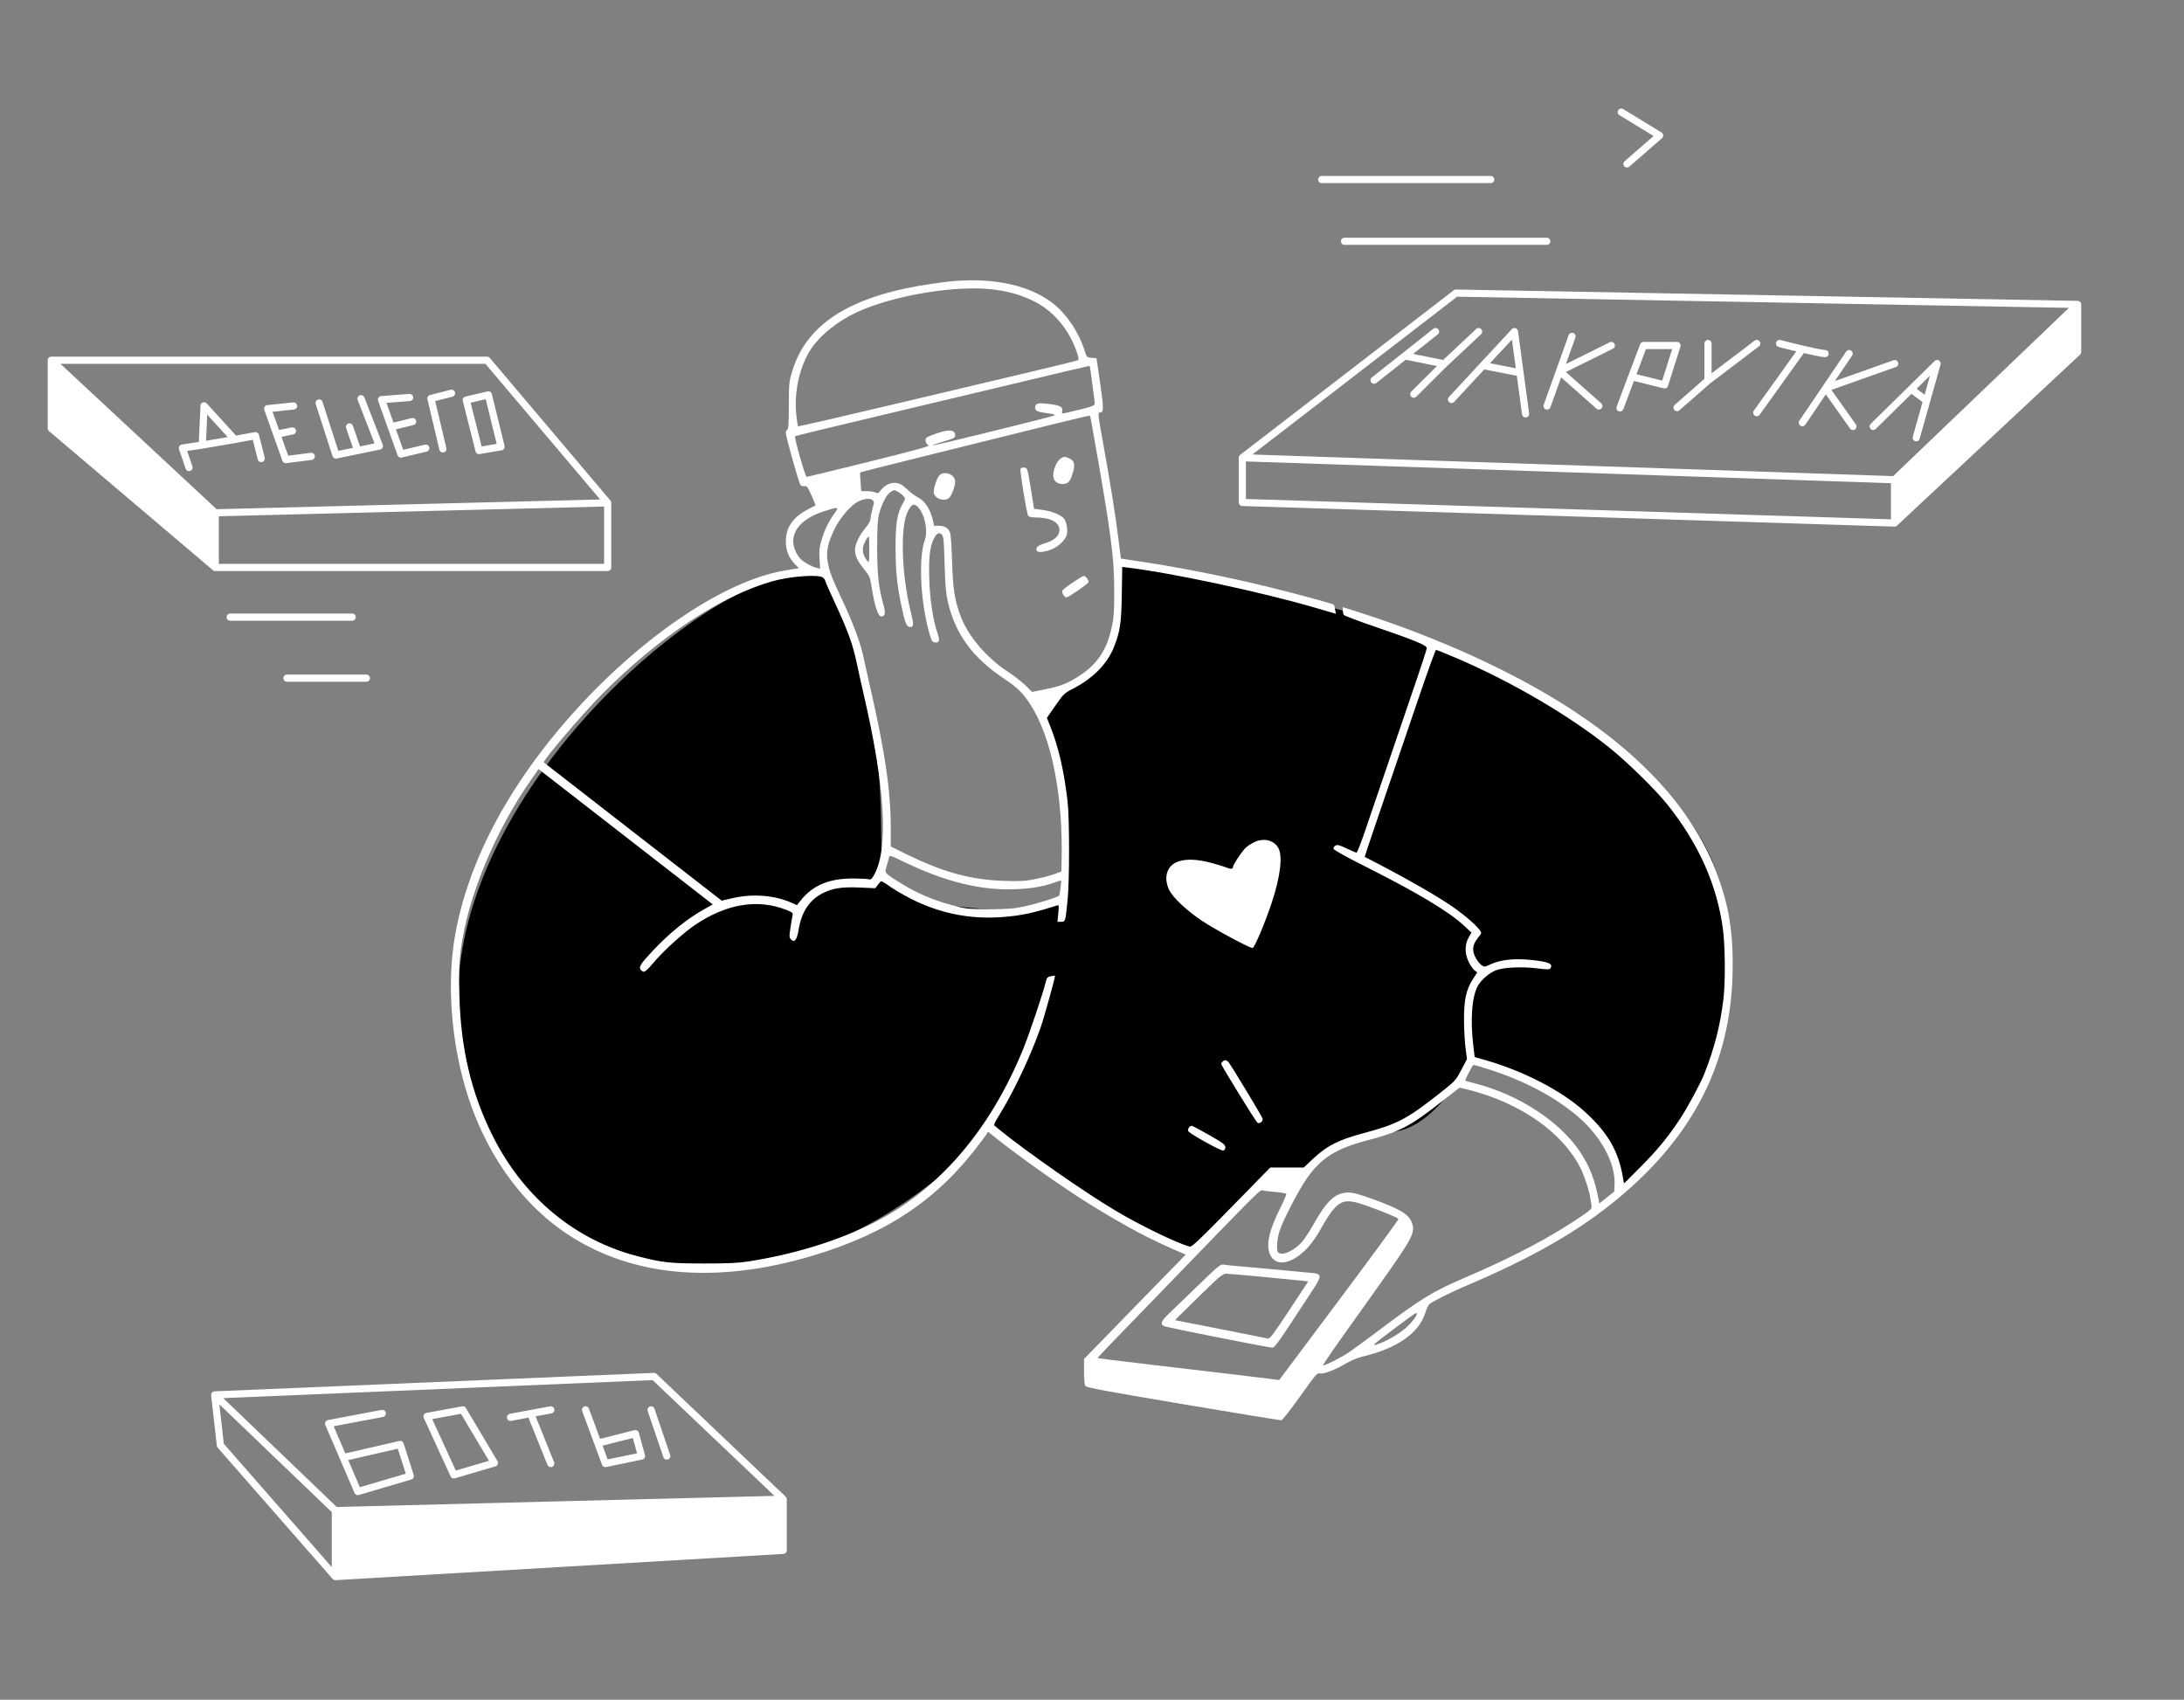 <?xml version="1.0" encoding="UTF-8"?> <svg xmlns="http://www.w3.org/2000/svg" width="1831" height="1425" viewBox="0 0 1831 1425" fill="none"><rect x="0" y="0" width="1831" height="1425" fill="#808080" stroke="none"/> <path d="M1375.89 646.5C1485.56 731.411 1450 861 1420.5 927C1411.57 946.97 1392.88 969.516 1362 992.5C1319 903 1311 922.5 1235.39 886.5C1223.89 905.5 1197.3 949 1164.5 949C1131.7 949 1106.22 966.5 1099.89 978L1065 983.5C1052.17 997.5 1024.9 1028.7 998.5 1047.5C960.5 1045.5 871.722 976 833.889 943.5C805.389 975.5 728.389 1042.7 648.389 1055.5C548.389 1071.5 412.388 1063.5 385.888 865.5C359.388 667.5 619.388 456 690.388 482C750.888 591 734.888 705.5 740.388 735C745.888 764.5 888 770 888 752C910.5 675.5 870.112 608 877 593C888 582.5 908.5 568.2 910.5 567C913 565.5 948 529 938.5 472C1228 521 1274.5 568 1375.89 646.5Z" fill="black"></path> <path fill-rule="evenodd" clip-rule="evenodd" d="M801.795 235.492C790.778 236.292 771.191 239.21 758.677 241.916C722.024 249.839 696.169 262.899 680.289 281.51C672.699 290.406 667.826 299.415 664.148 311.353C661.539 319.823 661.385 321.402 661.341 340.055C661.306 354.889 660.984 359.913 660.045 360.274C659.358 360.537 658.795 361.771 658.795 363.015C658.795 365.991 669.764 404.946 671.062 406.583C671.615 407.279 673.134 407.729 674.439 407.583C676.52 407.349 677.237 408.294 680.303 415.306C682.223 419.7 683.795 423.406 683.795 423.541C683.795 423.677 681.082 425.157 677.765 426.831C665.026 433.262 658.778 442.142 658.817 453.762C658.843 461.509 661.252 467.617 666.348 472.856L669.791 476.396L659.282 478.063C589.593 489.118 487.829 571.893 429.545 664.933C404.503 704.908 388.292 745.282 381.41 784.816C374.819 822.683 377.887 869.186 389.703 910.5C405.053 964.169 435.834 1008.49 476.201 1035.04C530.46 1070.73 601.181 1076.77 681.795 1052.6C744.741 1033.73 787.145 1004.96 822.515 957.134L828.565 948.953L834.43 953.669C854.658 969.934 892.949 996.931 914.795 1010.33C945.684 1029.27 963.503 1038.71 989.694 1049.98L994.093 1051.87L979.194 1067.08C970.999 1075.44 957.749 1089.04 949.748 1097.3C941.747 1105.56 929.267 1118.39 922.014 1125.82L908.827 1139.32L908.811 1149.88C908.8 1156.8 909.225 1161 910.045 1162.08C911.014 1163.36 929.445 1166.78 991.957 1177.27C1036.32 1184.72 1073.31 1190.82 1074.15 1190.82C1075 1190.82 1081.98 1181.95 1089.86 1170.87C1103.16 1152.14 1104.2 1150.95 1106.72 1151.45C1109.97 1152.1 1119.54 1148.38 1128.85 1142.86C1132.47 1140.71 1138.32 1138.27 1141.86 1137.44C1171.19 1130.56 1189.59 1117.8 1194.94 1100.62C1195.98 1097.26 1197.61 1093.91 1198.57 1093.18C1201.62 1090.85 1216.99 1083.14 1227.3 1078.78C1285.09 1054.33 1324.2 1031.84 1357.74 1003.77C1419.57 952.036 1450.35 891.639 1452.49 817.816C1453.39 786.916 1450.46 764.795 1442.15 739.816C1424.43 686.546 1383.22 638.221 1319.8 596.33C1271.92 564.709 1207.04 534.883 1139.05 513.231L1125.8 509.012L1125.81 511.664C1125.82 513.123 1126.17 514.861 1126.6 515.526C1127.02 516.192 1137.92 520.342 1150.83 524.749C1185.82 536.696 1196.33 541.016 1196.16 543.38C1196.09 544.445 1192.64 555.216 1188.5 567.316C1171.23 617.772 1151.19 676.602 1144.97 695.066C1141.31 705.928 1137.85 714.816 1137.28 714.816C1136.71 714.816 1132.96 713.243 1128.94 711.32C1123.09 708.515 1121.26 708.034 1119.66 708.887C1118.57 709.472 1117.82 710.688 1117.99 711.59C1118.19 712.613 1128.81 718.516 1146.3 727.316C1188.73 748.666 1214.97 764.444 1227.44 776.105L1233.63 781.895L1231.23 786.105C1227.85 792.007 1227.92 799.662 1231.4 806.653C1232.83 809.529 1235.01 812.64 1236.24 813.566L1238.47 815.25L1234.75 821.014C1229.16 829.656 1227.28 838.415 1227.38 855.316C1227.42 863.016 1228 873.512 1228.66 878.639L1229.85 887.963L1225.07 897.038C1220.37 905.975 1220.08 906.279 1206.3 917.133C1179.59 938.154 1171.22 942.542 1143.96 949.804C1121.8 955.707 1112.53 960.444 1100.02 972.24L1093.05 978.816H1079.01H1064.96L1032.17 1012.32C1005.17 1039.9 999.016 1045.71 997.336 1045.2C985.333 1041.59 956.176 1027.43 935.795 1015.32C909.079 999.444 863.802 967.867 834.611 944.751C832.683 943.224 832.797 942.92 839.308 932.251C850.802 913.416 864.635 883.825 872.468 861.316C875.465 852.706 884.932 818.619 884.458 818.146C884.269 817.957 882.695 818.086 880.96 818.433C878.277 818.97 877.649 819.682 876.763 823.19C874.208 833.304 863.194 866.146 858.272 878.329C830.335 947.467 786.589 998.258 731.295 1025.76C701.508 1040.57 665.68 1051.56 627.795 1057.51C618.779 1058.93 610.57 1059.31 589.795 1059.28C561.419 1059.24 555.212 1058.55 534.295 1053.12C482.009 1039.55 438.918 1003.82 413.256 952.743C395.103 916.616 386.209 879.041 385.105 833.816C384.644 814.923 384.868 807.669 386.246 796.816C391.851 752.686 414.947 696.843 445.706 653.054L451.509 644.792L524.542 701.53L597.575 758.268L591.463 761.655C576.322 770.047 561.833 781.644 547.628 796.741C536.835 808.211 535.11 810.989 537.374 813.252C540.069 815.947 540.523 815.643 549.852 804.888C557.788 795.737 573.737 781.463 582.869 775.336C609.377 757.551 635.521 753.345 659.633 762.985C664.51 764.935 664.921 765.343 664.398 767.718C664.083 769.147 663.295 773.827 662.647 778.117C661.596 785.079 661.65 786.099 663.151 787.6C666.163 790.613 668.144 788.033 669.591 779.215C672.016 764.434 678.657 754.438 689.781 748.823C698.128 744.61 705.899 743.43 720.905 744.097L733.841 744.672L736.006 741.744C737.197 740.134 738.523 738.816 738.953 738.816C739.383 738.816 743.011 741.013 747.015 743.698C775.942 763.098 807.548 771.536 841.03 768.799C856.718 767.516 865.69 765.591 886.119 759.122C887.81 758.586 887.892 759.063 887.24 765.68L886.537 772.816H889.586C893.199 772.816 893.158 772.951 895.015 754.816C896.719 738.171 896.692 685.714 894.973 671.316C891.869 645.322 887.407 626.185 880.32 608.471L877.684 601.883L884.784 591.622C891.652 581.697 892.155 581.221 900.158 577.078C916.27 568.736 928.315 556.463 933.758 542.842C939.081 529.52 940.129 522.513 940.494 497.816L940.825 475.316L943.56 475.631C980.601 479.898 1057.83 496.37 1103.14 509.668L1119.98 514.611L1119.3 510.963C1118.92 508.957 1118.48 507.173 1118.31 506.999C1117.47 506.144 1087.4 497.961 1063.8 492.166C1031.3 484.187 991.005 476.083 961.769 471.649L939.797 468.316L939.35 465.316C939.104 463.666 938.184 456.466 937.306 449.316C935.233 432.442 930.928 405.533 925.307 374.316C920.276 346.373 920.216 345.816 922.245 345.816C925.396 345.816 925.412 342.549 922.365 321.512L919.295 300.316L915.212 300.017C911.19 299.722 911.102 299.632 909.335 294.017C904.626 279.05 894.738 264.03 883.723 255.111C865.022 239.968 835.969 233.01 801.795 235.492ZM834.328 242.884C846.868 244.628 856.716 247.558 866.761 252.532C883.28 260.712 896.157 276.023 902.831 295.42C903.923 298.595 904.475 301.491 904.056 301.855C903.638 302.218 888.67 305.962 870.795 310.175C852.92 314.387 800.33 326.852 753.928 337.875C707.526 348.897 669.335 357.689 669.059 357.413C668.782 357.136 668.14 352.952 667.632 348.113C665.516 327.978 670.497 306.284 680.609 291.586C688.243 280.491 702.976 268.837 718.347 261.736C749.499 247.344 803.401 238.582 834.328 242.884ZM913.811 307.566C913.819 307.979 914.719 314.603 915.811 322.287C916.902 329.971 917.795 337.184 917.795 338.315C917.795 340.358 915.189 341.189 892.169 346.482C890.376 346.894 890.114 346.596 890.499 344.582C891.174 341.051 889.026 339.903 879.43 338.664C870.179 337.47 867.795 338.134 867.795 341.903C867.795 344.416 870.272 345.544 877.616 346.375C881.039 346.763 884.021 347.373 884.243 347.732C884.69 348.455 884.817 348.421 824.884 363.299C801.558 369.09 782.273 373.628 782.028 373.383C781.784 373.138 784.894 371.979 788.939 370.808C799.359 367.791 800.795 367.092 800.795 365.037C800.795 359.491 794.235 359.586 779.991 365.338C776.284 366.835 775.729 367.44 775.991 369.696C776.168 371.219 777.191 372.71 778.437 373.256C780.104 373.989 769.144 377.034 728.953 387.006C700.56 394.052 676.871 399.812 676.312 399.808C675.089 399.797 665.636 366.573 666.613 365.721C666.988 365.394 696.32 358.251 731.795 349.849C767.27 341.447 822.17 328.37 853.795 320.788C885.42 313.206 911.858 306.96 912.545 306.909C913.233 306.858 913.802 307.153 913.811 307.566ZM915.364 356.039C931.715 448.313 934.164 466.668 934.147 496.816C934.138 513.073 933.776 517.96 931.971 526.2C927.786 545.305 919.736 557.152 904.214 567.049C894.668 573.137 888.928 575.363 876.224 577.904L865.295 580.09L859.795 574.677C856.77 571.7 850.342 566.688 845.51 563.54C827.463 551.78 812.089 533.952 805.653 517.32C800.491 503.98 798.832 493.637 798.192 470.816C797.876 459.541 797.173 448.855 796.63 447.069C795.339 442.826 792.318 440.816 787.232 440.816H783.113L781.913 435.453C780.088 427.298 775.143 419.723 770.046 417.275C767.709 416.152 763.884 413.392 761.546 411.142C756.373 406.162 753.876 404.816 749.811 404.816C745.691 404.816 741.532 407.06 738.522 410.906C736.417 413.595 735.782 413.879 734 412.926C732.859 412.315 729.713 411.816 727.007 411.816H722.088L721.441 404.151C721.084 399.935 720.983 396.294 721.216 396.061C721.449 395.828 750.362 388.52 785.467 379.82C820.573 371.12 863.695 360.433 881.295 356.07C898.895 351.708 913.47 348.279 913.685 348.45C913.899 348.622 914.654 352.036 915.364 356.039ZM889.795 384.089C886.831 385.562 883.807 391.311 883.058 396.893C882.341 402.241 885.448 405.816 890.814 405.816C895.374 405.816 897.048 404.023 899.328 396.697C901.6 389.401 900.803 386.135 896.292 384.25C892.212 382.546 892.865 382.562 889.795 384.089ZM855.559 393.012C854.879 394.815 860.817 431.022 862.045 432.566C862.594 433.256 865.203 433.816 867.868 433.816C880.579 433.816 888.195 437.749 888.195 444.313C888.195 449.276 883.889 453.176 875.783 455.554C869.993 457.252 867.787 459.376 869.289 461.807C870.284 463.416 875.275 462.982 881.18 460.773C887.096 458.56 893.281 452.712 894.393 448.281C895.283 444.735 894.295 438.229 892.437 435.392C890.184 431.954 882.765 428.751 874.301 427.563L866.873 426.521L866.209 421.919C865.843 419.387 864.588 411.691 863.419 404.816C861.36 392.701 861.214 392.307 858.673 392.012C857.191 391.84 855.837 392.275 855.559 393.012ZM787.381 398.721C785.466 400.838 782.795 408.847 782.795 412.475C782.795 418.026 792.274 421.259 796.114 417.016C798.214 414.696 800.795 407.369 800.795 403.729C800.795 397.72 791.446 394.229 787.381 398.721ZM752.597 412.214C754.084 412.982 756.183 414.587 757.263 415.78C759.221 417.944 759.218 417.963 756.461 422.867C752.223 430.407 750.832 439.085 750.812 458.105C750.792 477.442 751.927 489.597 755.268 505.816C758.584 521.916 759.808 525.247 762.55 525.636C765.946 526.118 766.246 523.712 763.934 514.557C755.814 482.406 754.451 442.01 761.045 428.903C764.141 422.749 766.045 421.763 769.169 424.698C775.07 430.241 778.238 444.724 775.32 452.816C769.716 468.355 771.816 506.842 779.683 532.769C781.106 537.46 781.765 538.363 783.953 538.62C787.399 539.025 788.086 536.891 786.214 531.588C782.388 520.742 779.651 503.318 779.091 486.234C778.482 467.64 779.514 458.248 782.895 451.62C785.26 446.985 787.34 445.932 789.623 448.215C791.048 449.64 791.387 453.248 791.914 472.602C792.396 490.305 792.989 497.301 794.601 504.316C800.915 531.797 815.572 551.71 842.608 569.541C852.539 576.091 857.53 581.006 863.497 590.11C881.716 617.911 891.521 667.484 889.977 723.994L889.795 730.672L884.324 732.719C881.315 733.845 874.227 735.721 868.574 736.888C859.775 738.704 855.991 738.939 842.295 738.52C814.068 737.656 791.141 731.437 760.045 716.208L746.795 709.719L746.792 694.518C746.784 662.958 742.033 630.508 729.339 575.316C726.935 564.866 724.674 554.741 724.314 552.816C721.991 540.403 715.662 523.232 705.392 501.476C697.066 483.839 695.306 479.072 693.778 470.013C692.506 462.481 694.136 454.944 699.394 444.038C704.082 434.314 713.001 423.805 719.33 420.549C724.114 418.087 729.016 417.498 731.216 419.122C733.07 420.49 733.078 420.746 731.466 426.493C730.547 429.768 729.795 433.606 729.795 435.023C729.795 436.581 728.176 439.517 725.695 442.457C720.501 448.612 716.817 456.272 716.805 460.944C716.791 465.965 718.834 470.302 724.516 477.316C728.964 482.807 729.483 484.013 730.633 491.537C733.107 507.723 736.068 516.816 738.867 516.816C742.063 516.816 742.598 514.074 740.721 507.305C736.635 492.571 735.434 481.894 735.377 459.816C735.34 445.362 735.759 436.35 736.656 432.316C738.538 423.854 743.122 414.657 746.486 412.593C749.902 410.497 749.344 410.531 752.597 412.214ZM699.503 430.566C694.77 437.06 691.406 443.993 688.759 452.71C686.935 458.712 686.623 461.583 687.05 468.426L687.573 476.798L684.934 476.164C680.166 475.018 673.102 470.969 670.523 467.905C666.772 463.447 664.433 456.553 665.067 451.824C666.425 441.698 675.239 433.747 690.698 428.699C703.083 424.656 703.714 424.789 699.503 430.566ZM728.763 461.066C728.734 471.487 728.615 472.169 727.156 470.316C723.839 466.103 722.683 461.944 723.742 458.029C724.678 454.567 727.344 449.816 728.352 449.816C728.596 449.816 728.781 454.879 728.763 461.066ZM690.224 484.387C691.088 485.252 691.795 486.371 691.795 486.875C691.795 487.379 694.987 494.659 698.888 503.054C711.212 529.571 715.056 540.214 718.728 557.971C719.79 563.111 722.263 574.253 724.223 582.732C742.049 659.847 745.047 710.942 733.044 733.08C730.897 737.042 730.11 737.733 728.378 737.18C727.232 736.814 721.345 736.512 715.295 736.507C694.621 736.492 681.083 742.293 670.745 755.598L668.194 758.88L663.526 756.815C649.334 750.537 631.114 749.106 614.365 752.954L605.058 755.091L530.677 697.315C489.767 665.538 456.128 639.397 455.923 639.222C454.564 638.065 488.384 598.405 504.881 581.812C552.536 533.879 604.025 499.742 647.31 487.383C662.672 482.996 687.125 481.289 690.224 484.387ZM899.352 488.345C894.983 491.32 891.065 494.37 890.644 495.122C889.771 496.681 892.279 500.814 894.102 500.82C895.834 500.826 911.88 489.757 912.507 488.123C913.096 486.59 910.107 482.782 908.39 482.876C907.788 482.909 903.721 485.37 899.352 488.345ZM1220.47 551.503C1266.96 571.355 1314.61 599.198 1348.91 626.542C1364.08 638.64 1388.07 662.159 1398.14 674.816C1424.1 707.439 1439.28 741.44 1444.37 778.316C1446.34 792.655 1446.61 822.762 1444.89 837.316C1442.28 859.436 1437.44 878.472 1428.93 900.065C1425.65 908.385 1414.94 928.28 1408.47 938.074C1398.12 953.737 1389.47 964.214 1374.42 979.316L1361.45 992.316L1360.54 986.816C1356.87 964.695 1347.34 948.618 1327.45 930.967C1308.39 914.055 1276.98 897.874 1245.89 888.953L1236.3 886.199L1235.13 876.258C1232.63 854.853 1233.96 836.287 1238.68 827.044C1241.37 821.76 1248.78 815.365 1254.6 813.299C1261.24 810.943 1276.03 810.303 1288.45 811.835C1297.43 812.943 1299.11 812.927 1299.87 811.725C1302.25 807.971 1298.3 806.288 1283.61 804.792C1269.5 803.355 1258.25 804.546 1249.93 808.356C1244.46 810.859 1244.34 810.869 1241.88 809.027C1240.5 807.999 1238.31 805.169 1237.01 802.737C1233.96 797.038 1234.5 792.017 1238.71 786.767C1240.41 784.658 1241.8 782.612 1241.8 782.219C1241.8 779.13 1228.64 767.397 1214.8 758.146C1200.32 748.47 1172.83 733.004 1144.12 718.384C1144.02 718.334 1147.55 707.724 1151.95 694.805C1169.36 643.774 1176.19 623.745 1189.36 585.066C1196.9 562.928 1203.46 544.816 1203.94 544.816C1204.42 544.816 1211.86 547.825 1220.47 551.503ZM1051.3 706.144C1048.55 707.475 1045.12 709.857 1043.68 711.44C1040.15 715.317 1033.8 724.999 1033.8 726.494C1033.8 728.653 1031.95 728.909 1028.09 727.287C1026 726.411 1020.08 724.596 1014.94 723.255C991.805 717.228 977.795 722.312 977.795 736.735C977.795 739.278 978.741 743.141 980.002 745.75C983.27 752.511 994.772 763.385 1007.89 772.114C1018.79 779.367 1047.53 794.819 1050.12 794.814C1051.68 794.811 1060.78 773.248 1066.34 756.343C1073.7 733.971 1075.59 716.726 1071.37 710.294C1067.3 704.083 1059.07 702.382 1051.3 706.144ZM760.295 723.721C793.665 739.563 822.843 746.592 850.795 745.52C864.644 744.989 873.957 743.422 884.023 739.927L889.752 737.939L889.144 744.127C888.811 747.531 888.258 750.608 887.916 750.964C886.615 752.322 868.853 757.799 858.795 759.944C849.975 761.825 845.255 762.178 829.295 762.154C811.181 762.126 809.743 761.977 798.454 758.964C782.934 754.822 769.893 749.373 757.424 741.822C742.616 732.853 741.546 731.866 742.729 728.265C743.261 726.643 744.18 723.43 744.769 721.124C745.996 716.324 744.017 715.993 760.295 723.721ZM1025 890.016C1024.34 890.676 1023.8 891.537 1023.8 891.93C1023.8 893.286 1052.79 940.318 1054.21 941.258C1056.06 942.486 1059.09 940.055 1058.51 937.814C1058 935.884 1032.2 893.131 1029.99 890.566C1028.23 888.517 1026.67 888.345 1025 890.016ZM1247.45 896.296C1277.68 905.866 1303.39 919.436 1322.86 936.09C1342.27 952.693 1354.46 975.277 1353.59 993.02L1353.3 999.023L1347.08 1003.99L1340.87 1008.95L1340.32 1006.13C1336.97 988.757 1332.93 978.28 1324.76 965.839C1307.99 940.31 1272.84 917.422 1236.3 908.239C1233 907.41 1229.76 906.548 1229.1 906.325C1227.97 905.942 1228.32 905.088 1233.93 894.566C1234.45 893.604 1235.23 892.816 1235.67 892.816C1236.11 892.816 1241.41 894.382 1247.45 896.296ZM1231.81 913.819C1274.85 924.808 1310.18 949.629 1325.04 979.316C1328.43 986.094 1332.5 998.501 1333.27 1004.44C1333.62 1007.12 1334.1 1010.27 1334.34 1011.43C1334.68 1013.13 1333.33 1014.53 1327.53 1018.52C1300.64 1037.02 1269.61 1053.43 1226.8 1071.78C1201.13 1082.79 1191.39 1088.77 1157.08 1114.56C1146.2 1122.74 1134.46 1131.36 1130.99 1133.7C1124.27 1138.25 1110.03 1145.39 1109.25 1144.61C1108.99 1144.35 1113.88 1136.98 1120.1 1128.23C1126.32 1119.48 1142.62 1096.57 1156.31 1077.32C1184.82 1037.22 1186.99 1033 1183.41 1024.43C1180.6 1017.71 1173.43 1013.5 1150.85 1005.3C1139.66 1001.24 1134.36 999.816 1130.42 999.816C1119.86 999.816 1112.46 1006.44 1101.8 1025.42C1098.77 1030.81 1094.66 1037.29 1092.67 1039.83C1086.23 1048.03 1075.03 1053.45 1071.62 1050.04C1069.87 1048.29 1070.5 1038.85 1072.84 1031.82C1076.04 1022.13 1089.23 996.868 1096.19 987.068C1107.66 970.908 1120.71 962.73 1145.21 956.354C1173.11 949.092 1182.21 944.4 1208.3 923.831C1216.55 917.326 1223.45 911.961 1223.63 911.91C1223.81 911.858 1227.49 912.718 1231.81 913.819ZM996.806 945.303C996.127 946.121 995.817 947.432 996.118 948.216C996.891 950.23 1023.44 965.031 1025.55 964.625C1026.65 964.414 1027.3 963.373 1027.3 961.827C1027.3 959.716 1025.38 958.27 1013.8 951.641C1006.37 947.392 999.788 943.893 999.167 943.866C998.547 943.838 997.484 944.485 996.806 945.303ZM1070.07 999.423C1074.35 999.794 1078.08 1000.46 1078.35 1000.91C1078.63 1001.36 1076.65 1006.13 1073.95 1011.52C1064.62 1030.17 1061.64 1041.63 1064.03 1049.72C1068.97 1066.44 1091.42 1057.76 1105.18 1033.82C1122.17 1004.25 1124.6 1003.05 1149.3 1012.15C1163.97 1017.56 1171.7 1020.85 1172.41 1022.01C1172.68 1022.44 1150.29 1053 1122.66 1089.91L1072.43 1157.03L1068.36 1156.45C1063.77 1155.8 1025.4 1151.22 962.918 1143.88C939.61 1141.14 920.405 1138.76 920.24 1138.6C920.075 1138.43 924.745 1133.34 930.618 1127.29C936.49 1121.24 955.008 1102.12 971.767 1084.81C1063.08 990.443 1055.84 997.607 1059.29 998.218C1060.94 998.51 1065.8 999.052 1070.07 999.423ZM1005.65 1076.57C996.105 1085.85 985.032 1096.52 981.045 1100.28C973.472 1107.42 972.27 1110.2 976.045 1111.83C978.727 1113 1063.49 1129.82 1066.66 1129.82C1068.84 1129.82 1071.38 1126.19 1101.5 1080.03C1107.88 1070.26 1107.88 1068.2 1101.5 1067.39C1097.72 1066.91 1051.09 1062.61 1034.8 1061.24C1031.22 1060.94 1027.11 1060.47 1025.65 1060.2C1023.33 1059.76 1020.88 1061.77 1005.65 1076.57ZM1057.2 1070.36C1072.1 1071.75 1087.11 1073.22 1090.54 1073.61L1096.78 1074.32L1080.87 1098.49C1068.22 1117.72 1064.58 1122.58 1063.13 1122.22C1061.34 1121.79 985.557 1106.82 985.138 1106.82C984.783 1106.82 1014.98 1077.28 1020.3 1072.42C1023.28 1069.7 1026.26 1067.85 1027.7 1067.84C1029.02 1067.83 1042.3 1068.96 1057.2 1070.36ZM1187.8 1101.37C1187.8 1103.38 1184.03 1108.31 1178.8 1113.15C1173.17 1118.36 1160.85 1125.35 1153.8 1127.33C1151.55 1127.96 1151.45 1127.87 1152.8 1126.47C1154.98 1124.19 1186.16 1100.85 1187.05 1100.83C1187.46 1100.82 1187.8 1101.06 1187.8 1101.37Z" fill="white"></path> <path d="M43 302H408.324L509.472 421.593M43 302L180.443 429.923M43 302V359.119L180.443 475.737M509.472 421.593V475.737H180.443M509.472 421.593L180.443 429.923M180.443 475.737V429.923M192.937 517.386H295.276M240.537 568.555H307.175" stroke="white" stroke-width="6" stroke-linecap="round" stroke-linejoin="round"></path> <path d="M180.443 429.328L44.19 303.785V358.524L180.443 472.762V429.328Z" fill="white"></path> <path d="M180 1169.47L548.299 1154L656.587 1256.93M180 1169.47L184.76 1211.71L281.148 1321.79M180 1169.47L281.148 1266.45M656.587 1256.93V1299.77L281.148 1321.79M656.587 1256.93L281.148 1266.45M281.148 1321.79V1266.45" stroke="white" stroke-width="6" stroke-linecap="round" stroke-linejoin="round"></path> <path d="M282.338 1320.6V1267.05L655.992 1256.93V1300.96L282.338 1320.6Z" fill="white"></path> <path d="M1041.52 383.76L1220.61 245.722L1741.82 255.242M1041.52 383.76V421.244L1588.31 438.499M1041.52 383.76L1588.31 402.205M1588.31 438.499L1741.82 295.106V255.242M1588.31 438.499V402.205M1741.82 255.242L1588.31 402.205M1127.2 202.288H1296.77M1108.16 150.524H1249.77M1359.24 94L1391.37 113.635L1364 137.434" stroke="white" stroke-width="6" stroke-linecap="round" stroke-linejoin="round"></path> <path d="M1589.5 434.929V403.395L1741.82 257.027V295.106L1589.5 434.929Z" fill="white"></path> <path d="M169.581 373.112L171.069 340.217L196.798 368.467M169.581 373.112L196.798 368.467M169.581 373.112L152.906 375.653L158.474 391.956M196.798 368.467L214.142 365.239L219.007 384.412M260.935 382.601L239.599 385.344L231.999 363.987M246.124 340.317L224.399 342.63L231.999 363.987M231.999 363.987L245.175 361.287M267.546 337.847L281.623 381.477L299.851 377.716M302.676 334.277L318.078 373.954L299.851 377.716M299.851 377.716L293.008 357.916M343.423 333.254L319.838 335.053L327.979 357.85M356.979 375.715L336.119 380.647L327.979 357.85M327.979 357.85L345.949 353.432M378.552 329.684L361.268 334.062L371.281 376.362M409.444 331.082L390.905 335.403L401.601 377.733L420.089 374.557L409.444 331.082Z" stroke="white" stroke-width="6" stroke-linecap="round" stroke-linejoin="round"></path> <path d="M320.5 1185L275.5 1193.5L287.75 1222M287.75 1222L300 1250.5L344 1237.5L335.5 1211L287.75 1222Z" stroke="white" stroke-width="6" stroke-linecap="round" stroke-linejoin="round"></path> <path d="M380.5 1236.5L358 1187.5L388 1182L414.5 1226.5L380.5 1236.5Z" stroke="white" stroke-width="6" stroke-linecap="round" stroke-linejoin="round"></path> <path d="M461.751 1182L444.876 1185.13M428 1188.27L444.876 1185.13M444.876 1185.13L461.751 1227M490.926 1182L501.215 1209.91M501.215 1209.91L507.515 1227L537.834 1220.73L532.686 1201.94L501.215 1209.91ZM545.843 1182L559 1220.73" stroke="white" stroke-width="6" stroke-linecap="round" stroke-linejoin="round"></path> <path d="M1203.53 278L1177.77 298.377M1152 318.754L1177.77 298.377M1177.77 298.377L1210.83 305.035M1210.83 305.035L1239.64 278M1210.83 305.035L1185.27 330.456M1216.92 334.895L1243.29 306.447M1279 347L1274.33 312.5M1274.33 312.5L1269.67 278L1243.29 306.447M1274.33 312.5L1243.29 306.447" stroke="white" stroke-width="6" stroke-linecap="round" stroke-linejoin="round"></path> <path d="M1317.92 282L1307.46 311.195M1297 340.389L1307.46 311.195M1307.46 311.195L1350.9 289.651M1307.46 311.195L1340.44 340.389M1358.14 342L1367.99 315.826M1367.99 315.826L1377.85 289.651H1406L1395.54 322.671L1367.99 315.826Z" stroke="white" stroke-width="6" stroke-linecap="round" stroke-linejoin="round"></path> <path d="M1431.94 288V319.009M1431.94 319.009L1472.83 288M1431.94 319.009L1406 341.72M1530.12 296.427C1527.76 296.427 1519.65 294.7 1511.02 292.683M1491.93 288C1496.81 289.252 1504.08 291.061 1511.02 292.683M1511.02 292.683L1472.83 345.933M1550.27 296.427L1530.65 325.393M1511.02 354.36L1530.65 325.393M1530.65 325.393L1588.46 304.853M1530.65 325.393L1553.45 357.52M1570.43 357.52L1602.25 326.233M1606.5 367L1615.25 335.927M1615.25 335.927L1624 304.853L1602.25 326.233M1615.25 335.927L1602.25 326.233" stroke="white" stroke-width="6" stroke-linecap="round" stroke-linejoin="round"></path> </svg> 
